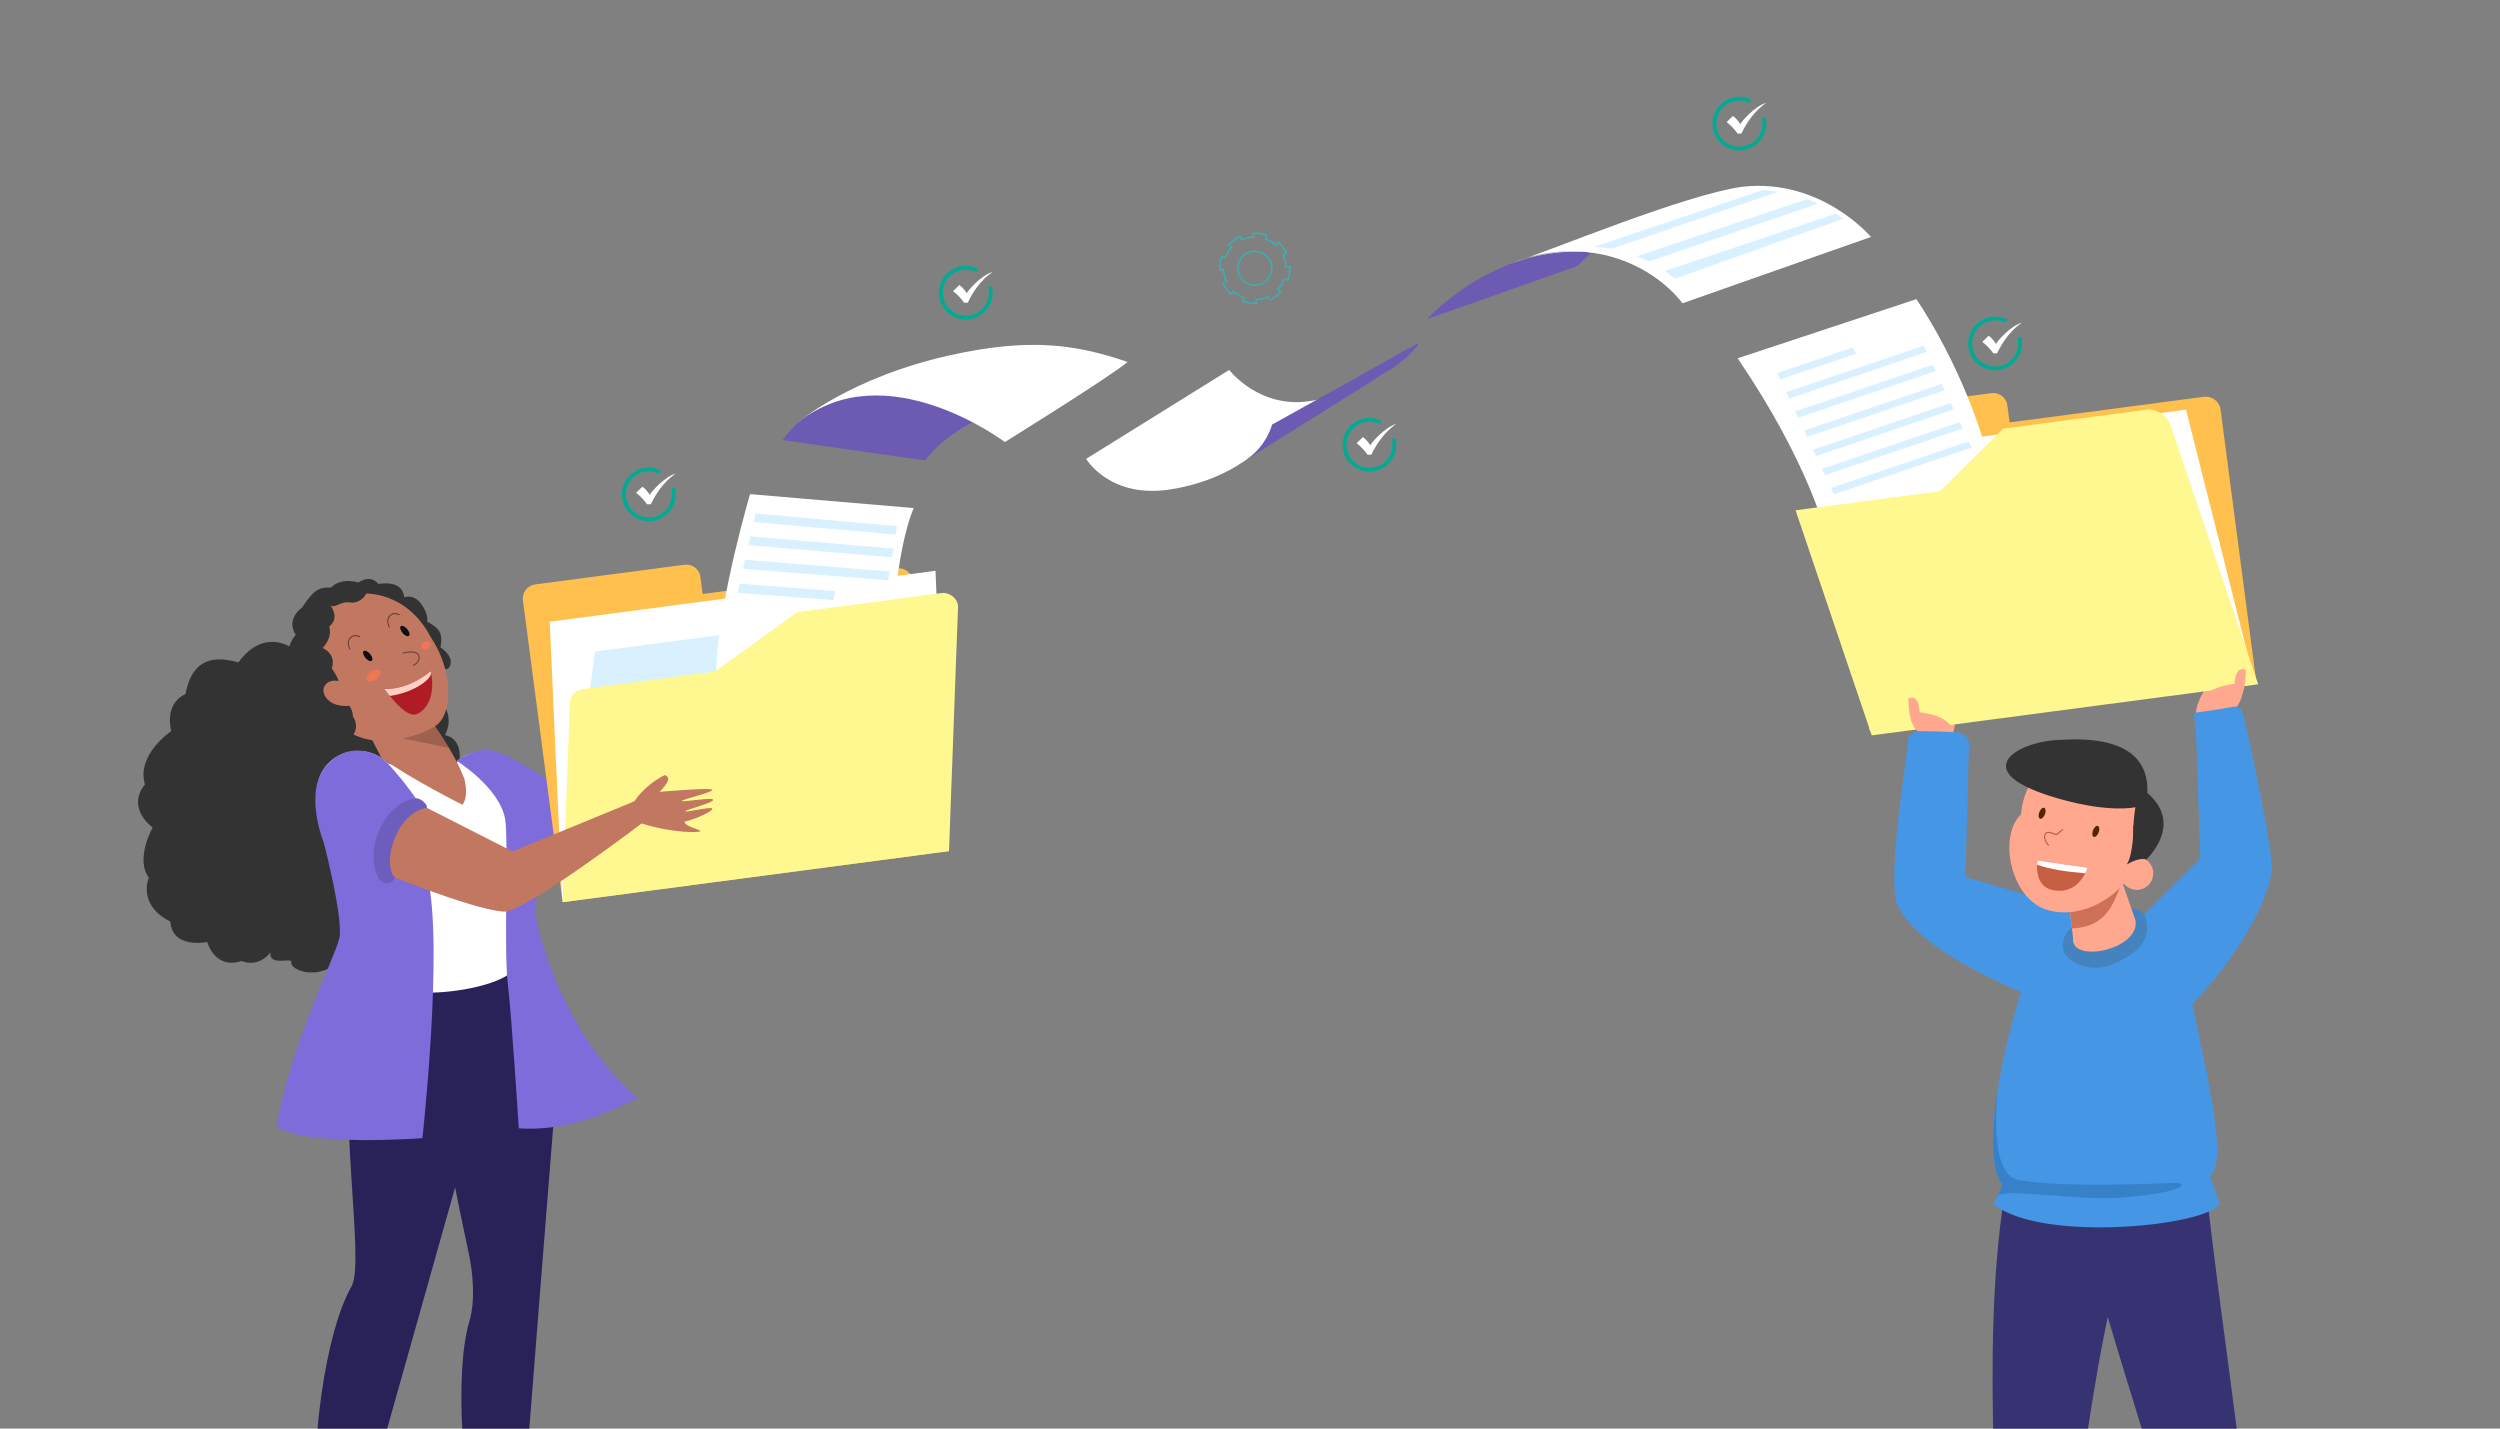 <?xml version="1.0" encoding="UTF-8"?> <!-- Generator: Adobe Illustrator 23.0.0, SVG Export Plug-In . SVG Version: 6.00 Build 0) --> <svg xmlns="http://www.w3.org/2000/svg" xmlns:xlink="http://www.w3.org/1999/xlink" x="0px" y="0px" viewBox="0 0 3500 2000" xml:space="preserve"><rect x="0" y="0" width="3500" height="2000" fill="#808080" stroke="none"/> <g id="BG"> </g> <g id="people"> <g> <defs> <rect id="SVGID_1_" width="3500" height="2000"></rect> </defs> <clipPath id="SVGID_2_"> <use xlink:href="#SVGID_1_" overflow="visible"></use> </clipPath> <g clip-path="url(#SVGID_2_)"> <g> <path fill="#333333" d="M378.5,1333.3c0,0-14.9,22-40.3,12.1c-37.8,12.4-48-26.6-48-26.6s-49.1,10.4-51.8-28.7 c-32.1-15.7-37.5-41.7-30-61.5c-19.5-25.4,5.3-70.2,5.3-70.2s-37.7-26.1-10.8-60.3c-12.4-41.5,36.9-74.6,36.9-74.6 s-11.1-37.5,19.8-51.7c7.8-39.5,28.3-57.4,74.2-44.5c36.4-49.8,75.8-19.6,75.8-19.6s39-53.5,74.3-18.3 c60.1-3.2,64.1,43.9,64.1,43.9s42.4-9.9,51,31.4c36.1,25.2,31.4,49.7,24.1,64.5c25.8,4.9,24.6,41.8,11.4,54.4 c14,18.2,8.5,41.2-7.7,57.3c0,0,4.6,25.4-13.1,44.3c0.9,36.6-40,51.5-40,51.5s0,36.2-19.7,52.8c-12.8,26.3-49.3,42.6-49.3,42.6 s-25.6,31.8-44,23.6c-28,13.7-54.8-0.1-52.8-8.4C409.8,1339.1,376.7,1354.2,378.5,1333.3z"></path> <g> <path fill="#7D6CD9" d="M906.2,1081l-84.7,49.4c0,0-74.5-56.1-117-74.4c-62.9-27.1-114.6,71.9-7,91.9c0,0,78.7,67.1,122.8,64.3 c15.2-1,70.1-48.3,116.4-90.7L906.2,1081z"></path> </g> <g> <path fill="#292259" d="M496.3,1429.8c-25.5,118.1,14.5,332.7-3.6,370c-36,62.8-61.5,218.7-49.9,381.9l46.5,5.7l212.6-754.9 L496.3,1429.8z"></path> <path fill="#292259" d="M607.4,1434.6c5.6,120.3,28.4,223,49,320.7c6,28.4,9.1,66.5,0.8,94.3c-21.1,70.7-11.6,228,20.5,362.6 l46.8-1.9l30.6-389.2l26.7-335.5L607.4,1434.6z"></path> </g> <path fill="#292259" d="M498.9,1471.9c0,0-2-128.6,111.2-166.1s165.6,81.2,180.1,139.8C814.4,1542.5,501.4,1609.1,498.9,1471.9z "></path> <g> <path fill="#FFFFFF" d="M723.7,1349.2c-38.8-104.6,66.7-164.2,8.1-227.3c-4.7-37.4-72.4-30.2-138.1-22.9 c-71.4,7.9-154.8,0.7-129.8,73.6c45.1,71.1,69.5,128.9,64.5,197.2C551.4,1407.7,717.7,1386.5,723.7,1349.2z"></path> <path fill="#FFFFFF" d="M543.6,1068.4c1.3,1.2,28.4,12.1,92.7,1.6c25.1-26.2,56.8-21.9,71.8-9.8 c20.9,16.7,30.2,53.6,18.9,114.6c-13.3,87.6-214.5,67.1-254.5,11.8C394.3,1078.2,492.3,1020.3,543.6,1068.4z"></path> </g> <g> <path fill="#C27761" d="M650.2,1090.6c5.2,22,0.2,32-2.7,36.1c0,0-71.6-35.7-113.6-65.9l-34.4-66.5l94.3-0.8 c5.4,8.7,10.5,16.5,15.4,23.8c7,10.5,13.4,20.1,19.2,29.7C636.6,1060.5,643.8,1074,650.2,1090.6z"></path> <path fill="#9E604F" d="M628.3,1047l-97-19.9l77.4-10.3l0.4,0.5C616,1027.9,622.4,1037.4,628.3,1047z"></path> </g> <g> <path fill="#333333" d="M477.8,2282.4l13.3-81.3l33.1-148.5h-86.6l-2.3,106.4l-30,54.7l38.9,101.6c0,0,60.9,10,65.8-3.1 C514.7,2299,477.8,2282.4,477.8,2282.4z"></path> <polygon fill="#333333" points="405.2,2213.3 403.8,2309.4 413.3,2309.5 448.4,2222.8 "></polygon> </g> <g> <path fill="#333333" d="M740.9,2299.1l-10-109l9-123.7h-89.4l14.4,101.9l-13.6,56.5l54,105.2c0,0,67.2,14,72.9,1.1 C783.8,2318.3,740.9,2299.1,740.9,2299.1z"></path> <polygon fill="#333333" points="651.2,2224.5 644.3,2320.3 653.8,2321 695.4,2222.3 "></polygon> </g> <path fill="#7D6CD9" d="M638.9,1064.8c0,0,59.2,36.5,68.1,80.8c5.3,26.4-1.8,182.4,3.7,228.9c5.5,46.5,15.6,205.1,15.6,205.1 c77.6,5.7,144.1-32.5,166.4-41.8c0,0-106.1-83.5-144.1-259.4c4.8-35.8,7.6-73.5,6.4-131.7c-1.2-57-48.6-115.3-98.8-91.3 L638.9,1064.8z"></path> <path fill="#7D6CD9" d="M533.8,1060.8c0,0-39.7-27.8-75.1,8.9c-35.4,36.7-5.4,110.2-5.4,110.2s27.9,106.5,21.7,133.8 c-6.3,27.3-70.2,153.8-87.8,264c43.6,28.1,204.2,15.7,204.2,15.7s29.7-267.8,7.3-364.8C585.4,1171.2,576.2,1092.8,533.8,1060.8z "></path> <g> <path fill="#333333" d="M616.6,906.3c0,0,2.5-8.5,0.2-18.4c-2.3-9.9-18.8-17.5-18.8-17.5s2.8-9.6-8.2-24.7 c-11-15-23.6-9.4-23.6-9.4c-2.2-10.4-6.9-22.7-36.4-18.8c-13.2-16-31.9,0.8-31.9,0.8s-0.3-0.1-0.8-0.3c2.4,5.7,5.8,10.9,9,16.2 c3.9,0.1,12.4,0.2,25.1-0.2c5.6,14.8,29.7,16.1,29.7,16.1s11.3,29.4,21.1,31.8c11.4,2.2,10.7,21.8,21.8,32.3 c9.9,24,24.3,28.8,27,15.5C633.5,916.7,616.6,906.3,616.6,906.3z"></path> <g> <path fill="#C27761" d="M602.4,891c32.8,47.6,32.3,110.4,6.3,125.9c-20.7,12.7-56.1,22.7-85,19.7c-27-2.8-51.4-18.7-69-44.5 c-36.5-53.3-33-119.2,7.8-147.1C503.2,817.1,570.5,829.4,602.4,891z"></path> </g> <g> <path fill="#6E4437" d="M578.8,932.3c-0.3,0-0.5-0.2-0.6-0.4c-0.2-0.4,0-0.9,0.4-1.1c0.4-0.2,9.4-5,6.9-12.8 c-2.5-7.8-20.9-2.9-21.1-2.9c-0.4,0.1-0.9-0.1-1-0.6c-0.1-0.4,0.1-0.9,0.6-1c0.8-0.2,20.1-5.3,23,4c1.2,3.8,0.3,7.6-2.8,10.9 c-2.2,2.5-4.8,3.8-4.9,3.8C579.1,932.3,578.9,932.3,578.8,932.3z"></path> <path fill="#0E0E0E" d="M518.1,915.5c3.1,3.7,4.2,8,2.4,9.5c-1.8,1.5-5.8-0.3-8.9-4c-3.1-3.7-4.2-8-2.4-9.5 C511,910,515,911.8,518.1,915.5z"></path> <path fill="#59372D" d="M489.8,909.4c-0.2,0-0.4-0.2-0.5-0.4c-0.2-0.4-5.6-10.2,0.7-16.5c6.3-6.4,13.8-1.7,13.8-1.7 c0.3,0.2,0.4,0.6,0.2,1c-0.2,0.3-0.6,0.4-1,0.2c-0.3-0.2-6.6-4.1-12.1,1.5c-5.6,5.6-0.6,14.8-0.5,14.9c0.2,0.3,0.1,0.8-0.3,1 C490.1,909.4,489.9,909.4,489.8,909.4z"></path> <path fill="#0E0E0E" d="M570.1,880.7c3.1,3.7,4.2,8,2.4,9.5c-1.8,1.5-5.8-0.3-8.9-4c-3.1-3.7-4.2-8-2.4-9.5 C563,875.2,567,877,570.1,880.7z"></path> <path fill="#59372D" d="M545.1,878.6c-0.2,0-0.4-0.2-0.5-0.4c-0.2-0.4-5.6-10.2,0.7-16.5c6.3-6.4,13.8-1.7,13.8-1.7 c0.3,0.2,0.4,0.6,0.2,1c-0.2,0.3-0.6,0.4-1,0.2c-0.3-0.2-6.6-4.1-12.1,1.5c-5.6,5.6-0.6,14.8-0.5,14.9c0.2,0.3,0.1,0.8-0.3,1 C545.4,878.6,545.2,878.6,545.1,878.6z"></path> </g> <path fill="#333333" d="M496.9,814.3c-8.6-1.6-23.1-2.2-33.3,8.2c-19.3-0.8-25.6,5.9-40.6,27.8c-14,11.1-17.8,25-8.9,38.5 c-8.9,8.9-18,34.9-3,48.3c-7.1,10.2-6.9,31.2,16.7,50.3c9.6,29,31.3,19.1,31.3,19.1c-6.5,10-1.8,42.6,23.3,31.6 c15.6-6.8,20.5-21.6,11.6-35.3c0.6-10-8.6-22.1-19.1-25.8c6.1-5.3,1.2-26-10.4-41.2c6.9-20.7-12.8-28.6-12.8-28.6 s14.4-14,9.1-29.9c15.6-12.4,2-29.5,2-29.5c8,3.9,12.9-6.5,27.5-4.3c9.6,1.4,17.3-4.9,20-8.7 C518.4,824.7,509.8,817,496.9,814.3z"></path> <g> <path fill="#B01C25" d="M583.7,999.7c-8,3.2-18.6-3.2-32.7-19.2c-4-4.5-8.3-9.9-12.9-16c36.6,0.9,64.8-25.1,64.8-25.1 c0.2,1,0.4,2.1,0.6,3.1C610.3,979,593.7,995.7,583.7,999.7z"></path> <path fill="#FFD1C4" d="M603.5,942.6c-0.6,9.9-26.5,27.5-57.8,31.7c-2.4-3-5-6.2-7.6-9.7c36.6,0.9,64.8-25.1,64.8-25.1 C603.1,940.6,603.3,941.6,603.5,942.6z"></path> </g> <ellipse transform="matrix(0.83 -0.558 0.558 0.83 -438.689 452.903)" fill="#EB7755" cx="522.9" cy="945.4" rx="11.3" ry="6.4"></ellipse> <path fill="#EB7755" d="M599,907.7c-3.2,2.1-7,1.9-8.7-0.5c-1.6-2.4-0.4-6.1,2.8-8.2c3.2-2.1,7-1.9,8.7,0.5 C603.4,901.9,602.2,905.6,599,907.7z"></path> <g> <path fill="#C27761" d="M472.6,953.3c-14.6-2.9-25.4,9.8-16.7,22.6c10.5,15.4,32.5,12.2,32.5,12.2 C499.9,981.8,485.5,946.5,472.6,953.3z"></path> </g> </g> </g> <g> <path fill="#FFA88F" d="M2689,1021.3c0,0-31.4-50.7-4.6-58.9c26.8-8.3,65.9,39.6,47.6,67.1 C2714.7,1055.5,2689,1021.3,2689,1021.3z"></path> <path fill="#FFA88F" d="M3092.8,955.9c0,0-35,48.3-8.8,58.4c26.1,10.1,68.6-34.8,52.3-63.5 C3120.8,923.7,3092.8,955.9,3092.8,955.9z"></path> <g id="folder_4_"> <g> <path fill="#FFC04D" d="M983.7,831.6l-3.1-23.9c-1.4-10.8-11.4-18.5-22.2-17.1l-209.2,27.6c-10.9,1.4-18.5,11.4-17.1,22.3 l55.5,422.5l541.1-71.5l-49.6-377.2c-1.6-11.8-12.4-20.1-24.2-18.6L983.7,831.6z"></path> <polygon fill="#FFFFFF" points="1309.7,799.1 769.6,870.4 787,1258.9 1325.5,1187.7 "></polygon> <polygon fill="#D9F1FF" points="1336.1,845.7 833,912.2 787,1258.9 1325.5,1187.7 "></polygon> <path fill="#FFFFFF" d="M1279.2,711.3c-26.5,62.4-31.7,194.4-31.7,194.4s-133.6,17.6-244.9,32.4 c3.6-98.6,47.5-246.3,47.5-246.3L1279.2,711.3z"></path> <g> <polygon fill="#D9F1FF" points="1253.9,748.5 1055.1,730.9 1057.9,718.8 1255.8,736.6 "></polygon> <polygon fill="#D9F1FF" points="1248.8,780.2 1047.7,763.3 1050.6,750.9 1250.7,768 "></polygon> <polygon fill="#D9F1FF" points="1243.6,812.5 1040.2,796.3 1043.1,783.6 1245.6,800.1 "></polygon> <polygon fill="#D9F1FF" points="1166.9,840.2 1032.5,830.1 1035.5,817.1 1169.3,827.5 "></polygon> </g> <path fill="#FFF890" d="M1320.2,830l-204,27l-115.5,83.2l-185.3,24.5c-9.8,1.3-17.2,9.4-17.6,19.3l-10.3,279.1l541.1-71.5 l12.6-341C1341.7,839.4,1332.1,830.5,1320.2,830z"></path> </g> </g> <g id="folder_1_"> <g> <path fill="#FFC04D" d="M2813.4,591.4l-3.1-23.9c-1.4-10.8-11.4-18.5-22.2-17.1l-209.2,27.6c-10.9,1.4-18.5,11.4-17.1,22.3 l55.5,422.5l541.1-71.5l-49.6-377.8c-1.5-11.5-12-19.5-23.5-18L2813.4,591.4z"></path> <polygon fill="#FFFFFF" points="3060.5,573.5 2529.9,643.6 2626.4,1022.3 3155.7,951.7 "></polygon> <path fill="#FFFFFF" d="M2794.9,688.4c-123.9,31.6-238.4,60.8-238.4,60.8s-22.4-98.5-123.8-247.6l250.2-82.8 c0,0,58.1,83.1,93.1,196C2783.3,638.3,2789.8,663,2794.9,688.4z"></path> <g> <path fill="#D9F1FF" d="M2593.7,486.5l-105.6,35.8l4.2,8.9l106.5-36.1C2597,492.2,2595.3,489.4,2593.7,486.5z"></path> <polygon fill="#D9F1FF" points="2697.5,492.7 2504.8,558 2500.6,549.1 2693.3,483.8 "></polygon> <polygon fill="#D9F1FF" points="2710,519.5 2517.4,584.8 2513.2,575.9 2705.9,510.6 "></polygon> <polygon fill="#D9F1FF" points="2722.6,546.3 2529.9,611.6 2525.8,602.7 2718.5,537.4 "></polygon> <polygon fill="#D9F1FF" points="2735.2,573.1 2542.5,638.4 2538.3,629.5 2731,564.2 "></polygon> <polygon fill="#D9F1FF" points="2747.7,599.9 2555.1,665.2 2550.9,656.3 2743.6,591 "></polygon> <polygon fill="#D9F1FF" points="2760.3,626.7 2567.6,692 2563.5,683.2 2756.2,617.9 "></polygon> </g> <path fill="#FFF890" d="M3008.4,573.1l-204,27l-88.4,87.6l-202.2,26.7l106.6,315.1l541.1-71.5l-122.8-362.8 C3034.8,583.2,3021.2,573.7,3008.4,573.1z"></path> </g> </g> <g> <path fill="#FFFFFF" d="M1987.1,478.9c0,0-42.9,61.2-147.6,81.7c-74.9,14.7-118.6-42.7-118.6-42.7l-200.3,124.5 c0,0,33,56.3,118.6,42.7c105.4-16.8,147.6-81.7,147.6-81.7L1987.1,478.9z"></path> <path fill="#6D5AB3" d="M1746.3,642.7L1953,513.3c0,0,28.4-20.9,34.4-34.7c-16.1,10.1-206.6,115.9-206.6,115.9 S1774.2,622.5,1746.3,642.7z"></path> </g> <g> <path fill="#6D5AB3" d="M1997.7,446.8l210.9-74.5c0,0,7-7.7,19.8-18.8c-28.5-3.2-63.5-1-103.3,12.1 C2046.8,392.4,1997.7,446.8,1997.7,446.8z"></path> <path fill="#FFFFFF" d="M2117.1,368.4c-3.1,1.1-6.2,2.3-9.3,3.5C2107.8,371.9,2111.2,370.6,2117.1,368.4z"></path> <path fill="#FFFFFF" d="M2228.5,353.5c7.4,0.8,14.3,2,20.8,3.4c-6.5-1.6-13.3-2.9-20.3-3.9 C2228.8,353.2,2228.6,353.4,2228.5,353.5z"></path> <path fill="#FFFFFF" d="M2438.9,261.5c-80.2,11.2-265.7,88.2-321.7,106.9c101.3-41.3,195,0.3,238.3,56.2l263.9-92.9 C2619.3,331.6,2549.4,248.8,2438.9,261.5z"></path> <path fill="#FFFFFF" d="M2181.7,352.7c-20.2,2.3-39.1,6.9-56.6,12.9c39.8-13.1,74.8-15.2,103.3-12.1c0.2-0.2,0.3-0.3,0.5-0.4 C2214.4,351.1,2198.6,350.8,2181.7,352.7z"></path> </g> <g> <g> <path fill="#6D5AB3" d="M1095.7,616.1l199.6,28.6c18.8-26.8,61.1-54.6,85-60.8C1305.5,541.6,1160.6,524.8,1095.7,616.1z"></path> </g> <path fill="#FFFFFF" d="M1117.7,591.3c0,0,72.1-63.1,213.9-94.3c109.5-24.1,174.2-15.3,247.1,9.8 c-29.9,24.2-174.2,113.4-171.8,112.1C1406.8,618.9,1239.8,492.7,1117.7,591.3z"></path> </g> <g> <polygon fill="#D9F1FF" points="2331,379.2 2344.4,390.3 2580.9,306.1 2569.7,299.2 "></polygon> <polygon fill="#D9F1FF" points="2291.4,358.8 2308.9,365.9 2545.6,285 2530,278.7 "></polygon> <polygon fill="#D9F1FF" points="2231.5,345.6 2256.5,348.1 2489.5,268.5 2468.8,265.8 "></polygon> </g> </g> <g> <g> <g> <path fill="#C27761" d="M519.5,1215.5c0,0,139.6,57.7,185.6,60.8c28.9,2,200-128.6,200-128.6l-16.9-25.9L717.5,1192 L557,1110.3C484.8,1088,437.9,1181.8,519.5,1215.5z"></path> <path fill="#7D6CD9" d="M540.5,1233.4c0,0-10.4-38.6,6-69c16.4-30.4,41.9-38.2,41.9-38.2c-18-24.9-35.8-50.3-58.2-67.4 c0,0-51.1,12-71.8,43.4C418,1163.8,540.5,1233.4,540.5,1233.4z"></path> </g> </g> <path fill="#6D5EBD" d="M552.9,1228.2c0,0-1.9,6.6-8.4,8.1c-6.4,1.5-12.6-3.6-12.6-3.6s-19.4-26.9-1.7-68.6 c17.7-41.7,48.4-47.4,54.5-46.3c6.1,1.1,14.8,9.9,12.8,13.1c0,0-27.2,2.8-43.1,38.6S549.1,1226.7,552.9,1228.2z"></path> <path fill="#C27761" d="M888.2,1121.8c0,0,12.4-21.3,42.4-36.7c0,0,8.2,2.4,3.5,10.2c-4.7,7.8-10.8,13.3-10.8,13.3 s73.6-6.5,73.8-2.8c0.3,3.8-42.1,13.2-42.6,15.5c-0.5,2.3,44-5.9,44-1.5c0,4.3-38.7,13.9-39.3,16c-0.6,2.1,36.9-7.1,38-3.7 c1.1,3.4-22,14.3-38.9,18.3c-0.3,6.4,22,10.8,22.1,13.2c0.1,2.4-40.2,2.9-82.2-10.9C856.3,1139.1,888.2,1121.8,888.2,1121.8z"></path> </g> <g> <path fill="#FFA88F" d="M3127.2,986c0,0,16.9-2.8,16.9-48c-15.3-7-15.8,19.3-15.8,19.3s-52.2,5.4-44.9,32.3 C3105,982.7,3127.2,986,3127.2,986z"></path> <path fill="#FFA88F" d="M2688.7,1025.8c0,0-16.9-2.8-16.9-48c15.3-7,15.8,19.3,15.8,19.3s52.2,5.4,44.9,32.3 C2710.8,1022.5,2688.7,1025.8,2688.7,1025.8z"></path> <path fill="#4597E6" d="M2880.7,1266.1c78.6,37.8,27.1,145.1-29,131.6c0,0-167.5-61.7-195.9-132.7 c-14.1-35.2,15.4-221.5,15.4-221.5c-0.3-9.2-0.2-14.5,12.8-19.9c0,0,53.5,0,62.2,3.1c8.8,3.1,11.4,11.9,10.2,21l-4.8,180 L2880.7,1266.1z"></path> <g> <path fill="#373373" d="M3087.2,1650.3c23.5,221.9,76.9,538.5,76.9,705.1l-67.9,2.7c-39.2-202-135-450.6-198.4-707.8H3087.2z"></path> <path fill="#373373" d="M2814.2,1627.2c-45.3,227.5-13.6,477.5-16.4,743.1c44,9.2,74.5,9.7,73-12.9 c42.8-239.5,52.4-475.2,132.7-707.1L2814.2,1627.2z"></path> <g> <path fill="#4597E6" d="M3107.4,1684.1c-9.7,31.4-247.3,56.9-315.6,2.3c0.3-3.8,2.1-7.5,4.1-11.3c3-5.5,6.6-11.1,7.1-17.1 c-16.2-21.8-15.4-72.6-6.5-129.8c15.8-101.4,57-223.3,74.3-240.9c125.8-14.2,180.9,21.4,180.9,21.4 c21.7,143.2,74.1,310.1,42.4,337.9L3107.4,1684.1z"></path> </g> <g> <path fill="#853C28" d="M2754.5,2350.6l19.5-6c12.9-25.3,67.8-22.2,60.1,8.6c21.5,3.2,32.9-7.5,32.9-7.5 c9.6,18.4,10.2,38.1,6.4,58.3h-116.3L2754.5,2350.6z"></path> </g> <g> <path fill="#853C28" d="M3184.6,2350.6l-19.5-6c-12.9-25.3-67.8-22.2-60.1,8.6c-21.5,3.2-32.9-7.5-32.9-7.5 c-8.8,16-8.4,36.7-6.4,58.3H3182L3184.6,2350.6z"></path> </g> <path fill="#C77762" d="M2816,2404.1c0-0.3,0-0.5,0-0.8c0-29.6-24-53.7-53.7-53.7c-29.6,0-53.7,24-53.7,53.7c0,0.3,0,0.5,0,0.8 H2816z"></path> <path fill="#C77762" d="M3123.2,2404.1c0-0.3,0-0.5,0-0.8c0-29.6,24-53.7,53.7-53.7s53.7,24,53.7,53.7c0,0.3,0,0.5,0,0.8 H3123.2z"></path> </g> <g> <g> <path fill="#4597E6" d="M3052.6,1419c-47.8,28.9-86.3-67.5-60.1-129.3l87.8-87.6c0,0-5.5-182.5-6.8-190.3 c-1.3-7.8-7-13.6,6.3-15s49.2-7.7,49.2-7.7s8.7-0.7,11.6,11.5c11.3,47.6,43.4,199.4,39.8,220.1 C3167,1297.3,3084.6,1396.6,3052.6,1419z"></path> </g> <g> <g> <path fill="#4583BF" d="M2904.7,1295.8c0,0-16.3,6.6-16.9,28.6c-0.5,22,37.8,37.8,65.4,27.1c27.6-10.7,60.8-28.6,51.1-65.4 C2994.6,1249.3,2904.7,1295.8,2904.7,1295.8z"></path> </g> <path fill="#FFA88F" d="M2902.2,1313.2l-0.5-4.6l-6.4-55.3l-5.4-46.9l63.8-21l36,103.3 C2996.2,1329.5,2898.8,1349.7,2902.2,1313.2z"></path> <path fill="#CF7157" d="M2970.4,1235.4c-11.3,32-23.8,62.9-69.6,64.4l-5.5-46.5C2926.5,1228,2970.4,1235.4,2970.4,1235.4z"></path> <g> <g> <path fill="#FFA88F" d="M2829.4,1140.2c-31.8,29.8-15.3,115.4,34,132.7c49.2,17.3,113.3-17.8,133.4-75.2 c20.2-57.4-3.4-117.9-52.6-135.2C2895,1045.2,2835.2,1071.9,2829.4,1140.2z"></path> <path fill="#333333" d="M2989.6,1130.1c0,0-34,8.2-102.8-10.7c-139.7-38.4-61.3-81.3-5.8-83.4c21.4-0.8,129-11.7,125.3,74.1 c46,39.3,11.4,84.7-11.1,101.6C2979.8,1182.5,2989.6,1130.1,2989.6,1130.1z"></path> <path fill="#FFA88F" d="M2968.5,1221.1c-0.9,12.7,8.7,23.7,21.4,24.6c12.7,0.9,23.7-8.7,24.6-21.4 c0.9-12.7-8.7-23.7-21.4-24.6C2980.4,1198.9,2969.4,1208.4,2968.5,1221.1z"></path> <path fill="#333333" d="M2986.8,1154.9c0,0,0.6,39.7-9.3,55.4c17.1-10.5,27.4-7.2,27.5-7.4 C3005.2,1202.8,3023.8,1162.3,2986.8,1154.9z"></path> <path fill="#C45F41" d="M2868.1,1184c-0.3,0.1-0.6,0-0.8-0.2c-0.3-0.3-8-8.1-5-15.7c2.3-5.8,8.8-3.3,13.1-1.7 c1.3,0.5,2.8,1.1,3.5,1.1l8.2-6.7c0.4-0.3,0.9-0.2,1.2,0.1c0.3,0.4,0.2,0.9-0.1,1.2l-8.6,7l-0.2,0c-1,0.2-2.5-0.4-4.6-1.1 c-5.1-1.9-9.4-3.2-11,0.7c-2.6,6.6,4.6,13.9,4.7,13.9c0.3,0.3,0.3,0.8,0,1.2C2868.3,1183.8,2868.2,1183.9,2868.1,1184z"></path> </g> <g> <path fill="#522601" d="M2862.9,1140c-1.6,4.2-4.6,7-6.8,6.2c-2.2-0.8-2.7-4.9-1.1-9.1c1.6-4.2,4.6-7,6.8-6.2 C2864,1131.7,2864.5,1135.8,2862.9,1140z"></path> </g> <g> <path fill="#522601" d="M2938.1,1165.4c-1.6,4.2-4.6,7-6.8,6.2c-2.2-0.8-2.7-4.9-1.1-9.1c1.6-4.2,4.6-7,6.8-6.2 C2939.2,1157.1,2939.7,1161.2,2938.1,1165.4z"></path> </g> <path fill="#C45F41" d="M2922.7,1214.8c0,0-1,3.3-3.3,7.8c-5.7,11-19.4,29.2-46,23.4c-20.2-4.4-22-24.9-21.6-35.3 c0.1-3.6,0.6-6,0.6-6L2922.7,1214.8z"></path> <path fill="#FFFDFD" d="M2922.7,1214.8c0,0-1,3.3-3.3,7.8c-25.1-1.9-48.2-5.4-67.5-11.9c0.1-3.6,0.6-6,0.6-6L2922.7,1214.8z"></path> </g> </g> </g> <path fill="#3781C9" d="M2973.1,1676.4c-65.9,5.4-172.3-14.6-177.1-1.2c3-5.5,6.6-11.1,7.1-17.1c-16.2-21.8-15.4-72.6-6.5-129.8 c-4.6,49.9-4.2,118.1,30.5,124c62.8,10.7,197.4,4.5,216.5,3.7C3062.7,1655.2,3064.4,1668.9,2973.1,1676.4z"></path> </g> </g> </g> </g> <g id="elements"> <g> <path fill="#00AB93" d="M1352.1,447.4c-20.7,0-37.6-16.9-37.6-37.6s16.9-37.6,37.6-37.6c5.2,0,10.2,1,14.9,3.1 c1.3,0.6,1.9,2.1,1.4,3.4c-0.6,1.3-2.1,1.9-3.4,1.4c-4-1.7-8.3-2.6-12.8-2.6c-17.8,0-32.3,14.5-32.3,32.3 c0,17.8,14.5,32.3,32.3,32.3c17.8,0,32.3-14.5,32.3-32.3c0-2.1-0.2-4.1-0.6-6.1c-0.3-1.4,0.7-2.8,2.1-3.1c1.4-0.3,2.8,0.7,3.1,2.1 c0.4,2.3,0.7,4.7,0.7,7.1C1389.6,430.5,1372.8,447.4,1352.1,447.4z"></path> <g> <path fill="#FFFFFF" d="M1389.7,380.6c-16.8,5.2-35,26.6-36.3,30c0,0-4.3-7.7-10.4-11.5c-0.5,0.4-7.3,7-8.7,8.5 c7.4,5.7,12.6,12.1,15.3,16.1h5.3C1370.2,391.3,1390,381,1389.7,380.6z"></path> </g> </g> <g> <path fill="#00AB93" d="M1917.2,660.3c-20.7,0-37.6-16.9-37.6-37.6s16.9-37.6,37.6-37.6c5.2,0,10.2,1,14.9,3.1 c1.3,0.6,1.9,2.1,1.4,3.4c-0.6,1.3-2.1,1.9-3.4,1.4c-4-1.7-8.3-2.6-12.8-2.6c-17.8,0-32.3,14.5-32.3,32.3s14.5,32.3,32.3,32.3 s32.3-14.5,32.3-32.3c0-2.1-0.2-4.1-0.6-6.1c-0.3-1.4,0.7-2.8,2.1-3.1c1.4-0.3,2.8,0.7,3.1,2.1c0.4,2.3,0.7,4.7,0.7,7.1 C1954.7,643.4,1937.9,660.3,1917.2,660.3z"></path> <g> <path fill="#FFFFFF" d="M1954.7,593.5c-16.8,5.2-35,26.6-36.3,30c0,0-4.3-7.7-10.4-11.5c-0.5,0.4-7.3,7-8.7,8.5 c7.4,5.7,12.6,12.1,15.3,16.1h5.3C1935.3,604.2,1955.1,593.9,1954.7,593.5z"></path> </g> </g> <g> <path fill="#00AB93" d="M2793.1,518.4c-20.7,0-37.6-16.9-37.6-37.6c0-20.7,16.9-37.6,37.6-37.6c5.2,0,10.2,1,14.9,3.1 c1.3,0.6,1.9,2.1,1.4,3.4c-0.6,1.3-2.1,1.9-3.4,1.4c-4-1.7-8.3-2.6-12.8-2.6c-17.8,0-32.3,14.5-32.3,32.3 c0,17.8,14.5,32.3,32.3,32.3c17.8,0,32.3-14.5,32.3-32.3c0-2.1-0.2-4.1-0.6-6.1c-0.3-1.4,0.7-2.8,2.1-3.1c1.4-0.3,2.8,0.7,3.1,2.1 c0.4,2.3,0.7,4.7,0.7,7.1C2830.6,501.5,2813.8,518.4,2793.1,518.4z"></path> <g> <path fill="#FFFFFF" d="M2830.7,451.6c-16.8,5.2-35,26.6-36.3,30c0,0-4.3-7.7-10.4-11.5c-0.5,0.4-7.3,7-8.7,8.5 c7.4,5.7,12.6,12.1,15.3,16.1h5.3C2811.2,462.3,2831,452,2830.7,451.6z"></path> </g> </g> <g> <path fill="#00AB93" d="M2435.1,210.7c-20.7,0-37.6-16.9-37.6-37.6s16.9-37.6,37.6-37.6c5.2,0,10.2,1,14.9,3.1 c1.3,0.6,1.9,2.1,1.4,3.4c-0.6,1.3-2.1,1.9-3.4,1.4c-4-1.7-8.3-2.6-12.8-2.6c-17.8,0-32.3,14.5-32.3,32.3 c0,17.8,14.5,32.3,32.3,32.3s32.3-14.5,32.3-32.3c0-2.1-0.2-4.1-0.6-6.1c-0.3-1.4,0.7-2.8,2.1-3.1c1.4-0.3,2.8,0.7,3.1,2.1 c0.4,2.3,0.7,4.7,0.7,7.1C2472.7,193.9,2455.8,210.7,2435.1,210.7z"></path> <g> <path fill="#FFFFFF" d="M2472.7,143.9c-16.8,5.2-35,26.6-36.3,30c0,0-4.3-7.7-10.4-11.5c-0.5,0.4-7.3,7-8.7,8.5 c7.4,5.7,12.6,12.1,15.3,16.1h5.3C2453.3,154.7,2473.1,144.3,2472.7,143.9z"></path> </g> </g> <g> <path fill="#00AB93" d="M908.4,729.7c-20.7,0-37.6-16.9-37.6-37.6c0-20.7,16.9-37.6,37.6-37.6c5.2,0,10.2,1,14.9,3.1 c1.3,0.6,1.9,2.1,1.4,3.4c-0.6,1.3-2.1,1.9-3.4,1.4c-4-1.7-8.3-2.6-12.8-2.6c-17.8,0-32.3,14.5-32.3,32.3 c0,17.8,14.5,32.3,32.3,32.3c17.8,0,32.3-14.5,32.3-32.3c0-2.1-0.2-4.1-0.6-6.1c-0.3-1.4,0.7-2.8,2.1-3.1c1.4-0.3,2.8,0.7,3.1,2.1 c0.4,2.3,0.7,4.7,0.7,7.1C946,712.8,929.1,729.7,908.4,729.7z"></path> <g> <path fill="#FFFFFF" d="M946,662.9c-16.8,5.2-35,26.6-36.3,30c0,0-4.3-7.7-10.4-11.5c-0.5,0.4-7.3,7-8.7,8.5 c7.4,5.7,12.6,12.1,15.3,16.1h5.3C926.5,673.6,946.3,663.3,946,662.9z"></path> </g> </g> <g> <path fill="#36B3B3" d="M1756.6,425.7c-5.8,0-11.5-1-16.9-3l-1.4-0.5l0.9-1l1.4-3.9c-4.9-1.9-9.4-4.6-13.4-8.1l-3.6,4l-0.7-0.7 c-4.9-4.5-8.7-9.7-11.5-15.6l-0.4-0.9l4.9-2.3c-2.1-4.8-3.4-9.9-3.8-15.2l-5.4,0.2l0-1c-0.3-6.6,0.7-13,2.9-19.2l0.3-0.9l5.1,1.8 c1.9-4.9,4.6-9.4,8.1-13.4l-4-3.6l0.7-0.7c4.5-4.9,9.7-8.7,15.6-11.5l0.9-0.4l2.3,4.9c4.8-2.1,9.9-3.4,15.2-3.8l-0.2-5.4l1,0 c6.5-0.3,13,0.7,19.2,2.9l0.9,0.3l-0.3,1l-1.5,4.1c4.9,1.9,9.4,4.6,13.4,8.1l3.6-4l0.7,0.7c4.9,4.4,8.7,9.7,11.5,15.6l0.4,0.9 l-4.9,2.3c2.1,4.8,3.4,9.9,3.8,15.2l5.4-0.2l0,1c0.3,6.6-0.7,13-2.9,19.2l-0.3,0.9l-5.1-1.8c-1.9,4.9-4.6,9.4-8.1,13.4l4,3.6 l-0.7,0.7c-4.5,4.9-9.7,8.7-15.6,11.5l-0.9,0.4l-2.3-4.9c-4.8,2.1-9.9,3.4-15.2,3.8l0.2,5.4l-1,0 C1758.1,425.6,1757.4,425.7,1756.6,425.7z M1741.3,421.2c5.3,1.8,10.8,2.6,16.5,2.5l-0.2-5.3l1,0c5.7-0.3,11.2-1.6,16.3-4l0.9-0.4 l2.3,4.9c5-2.5,9.5-5.8,13.4-9.9l-4-3.6l0.7-0.7c3.9-4.2,6.8-9.1,8.7-14.4l0.3-0.9l5,1.8c1.8-5.3,2.6-10.8,2.5-16.5l-5.3,0.2l0-1 c-0.3-5.7-1.6-11.2-4-16.4l-0.4-0.9l4.8-2.3c-2.5-5-5.8-9.5-9.9-13.4l-3.6,4l-0.7-0.7c-4.2-3.9-9.1-6.8-14.4-8.7l-0.9-0.3l1.8-5 c-5.3-1.8-10.9-2.6-16.5-2.5l0.2,5.3l-1,0c-5.8,0.3-11.2,1.6-16.3,4l-0.9,0.4l-2.3-4.9c-5,2.5-9.5,5.8-13.4,9.9l4,3.6l-0.7,0.7 c-3.9,4.2-6.8,9.1-8.7,14.4l-0.3,0.9l-5-1.8c-1.8,5.3-2.6,10.8-2.5,16.5l5.3-0.2l0,1c0.3,5.8,1.6,11.2,4,16.3l0.4,0.9l-4.9,2.3 c2.5,5,5.8,9.5,9.9,13.4l3.6-4l0.7,0.7c4.2,3.9,9.1,6.8,14.4,8.7l0.9,0.3L1741.3,421.2z M1756.7,400.3c-6.2,0-12.1-2.3-16.7-6.5 c-4.9-4.5-7.7-10.6-8-17.2c-0.3-6.6,2-12.9,6.5-17.8c9.2-10.1,24.9-10.7,35-1.5c10.1,9.2,10.8,24.9,1.5,35l0,0 c-4.5,4.9-10.6,7.7-17.2,8C1757.4,400.3,1757,400.3,1756.7,400.3z M1756.7,352.8c-6.2,0-12.3,2.5-16.8,7.4 c-4.1,4.5-6.2,10.3-6,16.4c0.3,6.1,2.9,11.7,7.4,15.8c4.5,4.1,10.3,6.2,16.4,6c6.1-0.3,11.7-2.9,15.8-7.4l0,0 c8.5-9.2,7.8-23.7-1.4-32.1C1767.7,354.8,1762.2,352.8,1756.7,352.8z"></path> </g> </g> <g id="shield"> <g> <path fill="none" d="M1608.4,1350c13.8-15.5,12.8-39.5-2.3-53.7c-14.2-13.3-35.7-13.2-49.7-0.3c10.7,20.6,23.4,42.5,38.5,63.6 C1599.9,1357.6,1604.5,1354.4,1608.4,1350z"></path> <path fill="none" d="M1553.8,1298.6c-13.8,15.5-12.8,39.6,2.3,53.7c10.9,10.2,26.1,12.5,38.9,7.3c-15.1-21.2-27.9-43-38.5-63.6 C1555.5,1296.8,1554.6,1297.7,1553.8,1298.6z"></path> </g> </g> <g id="text"> </g> </svg> 